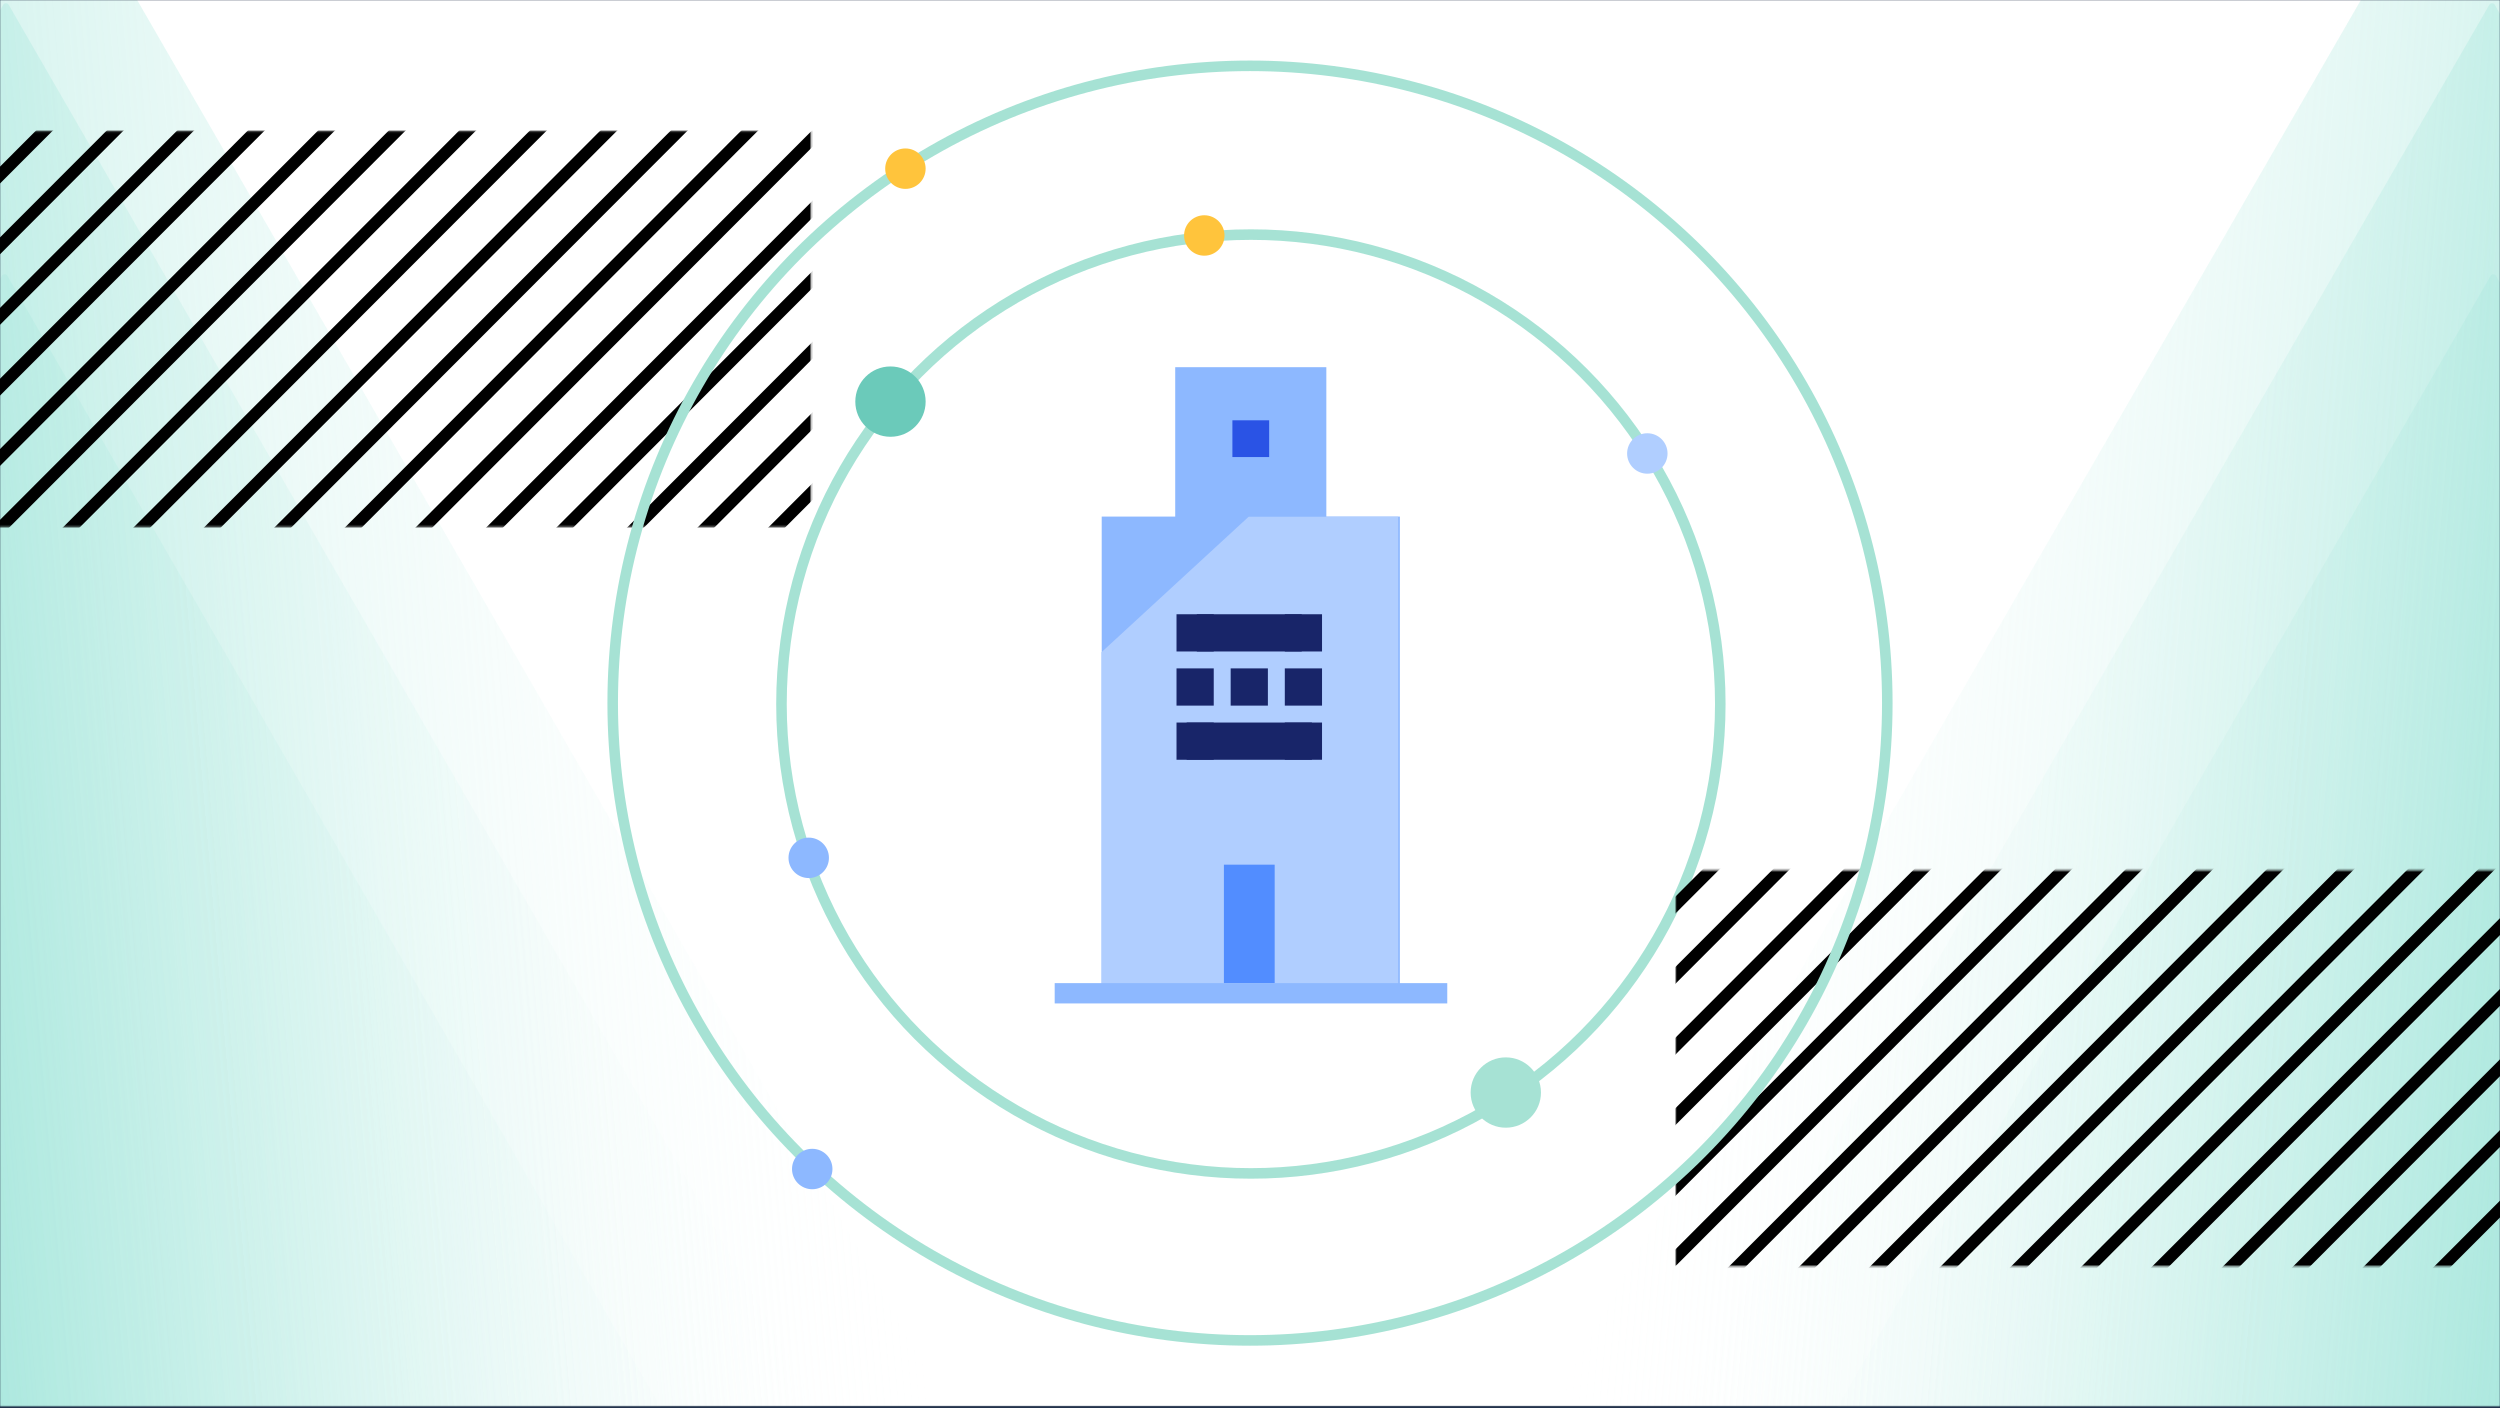 <svg width="1280" height="721" viewBox="0 0 1280 721" fill="none" xmlns="http://www.w3.org/2000/svg">
<rect x="0" y="0" width="1280" height="721" fill="#808080" stroke="none"/>
<g clip-path="url(#clip0_5726_29120)">
<rect width="1280" height="721" fill="#23334C"/>
<mask id="mask0_5726_29120" style="mask-type:alpha" maskUnits="userSpaceOnUse" x="0" y="0" width="1280" height="720">
<rect width="1280" height="720" fill="white"/>
</mask>
<g mask="url(#mask0_5726_29120)">
<rect width="1280" height="720" fill="white"/>
<path d="M1275.18 141.254C1275.8 140.172 1277.37 140.172 1277.99 141.254L1731.74 927.175C1732.37 928.257 1731.59 929.609 1730.34 929.609H822.833C821.584 929.609 820.804 928.257 821.428 927.175L1275.18 141.254Z" fill="url(#paint0_linear_5726_29120)"/>
<path d="M1274.52 2.469C1275.14 1.387 1276.71 1.387 1277.33 2.469L1731.08 788.39C1731.71 789.471 1730.93 790.824 1729.68 790.824H822.173C820.924 790.824 820.143 789.471 820.768 788.39L1274.52 2.469Z" fill="url(#paint1_linear_5726_29120)"/>
<path d="M1274.2 -113.34C1274.83 -114.421 1276.39 -114.421 1277.01 -113.34L1780.08 758.005C1780.71 759.086 1779.93 760.438 1778.68 760.438H772.535C771.286 760.438 770.506 759.086 771.13 758.005L1274.2 -113.34Z" fill="url(#paint2_linear_5726_29120)"/>
<path d="M3.803 141.254C3.178 140.172 1.617 140.172 0.992 141.254L-452.759 927.175C-453.384 928.257 -452.603 929.609 -451.354 929.609H456.149C457.398 929.609 458.179 928.257 457.554 927.175L3.803 141.254Z" fill="url(#paint3_linear_5726_29120)"/>
<path d="M4.463 2.469C3.838 1.387 2.277 1.387 1.652 2.469L-452.099 788.39C-452.724 789.471 -451.943 790.824 -450.694 790.824H456.809C458.058 790.824 458.839 789.471 458.214 788.39L4.463 2.469Z" fill="url(#paint4_linear_5726_29120)"/>
<path d="M4.781 -113.34C4.157 -114.421 2.596 -114.421 1.971 -113.34L-501.1 758.005C-501.724 759.086 -500.943 760.438 -499.694 760.438H506.447C507.696 760.438 508.477 759.086 507.852 758.005L4.781 -113.34Z" fill="url(#paint5_linear_5726_29120)"/>
</g>
<circle cx="640.451" cy="360.451" r="240.337" stroke="#A6E2D4" stroke-width="5.401"/>
<circle cx="455.923" cy="205.628" r="18.003" fill="#6BCABA"/>
<circle cx="770.97" cy="559.378" r="18.003" fill="#A6E2D4"/>
<circle cx="616.596" cy="120.563" r="10.352" fill="#FFC43C"/>
<circle cx="843.432" cy="232.18" r="10.352" fill="#B0CEFF"/>
<circle cx="414.066" cy="439.211" r="10.352" fill="#8DB8FF"/>
<g style="mix-blend-mode:soft-light">
<mask id="mask1_5726_29120" style="mask-type:luminance" maskUnits="userSpaceOnUse" x="858" y="445" width="447" height="204">
<path d="M1304.2 445.617H858V648.298H1304.2V445.617Z" fill="white"/>
</mask>
<g mask="url(#mask1_5726_29120)">
<path d="M1105.87 210.651L745.176 571.848L749.489 576.167L1110.18 214.971L1105.87 210.651Z" fill="black"/>
<path d="M1123.83 228.679L763.131 589.875L767.444 594.194L1128.14 232.998L1123.83 228.679Z" fill="black"/>
<path d="M1141.92 246.804L781.229 608L785.542 612.319L1146.24 251.123L1141.92 246.804Z" fill="black"/>
<path d="M1159.98 264.827L799.285 626.023L803.599 630.343L1164.29 269.147L1159.98 264.827Z" fill="black"/>
<path d="M1178.08 282.952L817.383 644.148L821.696 648.468L1182.39 287.272L1178.08 282.952Z" fill="black"/>
<path d="M1196.03 300.976L835.338 662.172L839.651 666.491L1200.35 305.295L1196.03 300.976Z" fill="black"/>
<path d="M1214.13 319.105L853.436 680.301L857.749 684.62L1218.44 323.424L1214.13 319.105Z" fill="black"/>
<path d="M1232.26 337.058L871.562 698.254L875.876 702.573L1236.57 341.377L1232.26 337.058Z" fill="black"/>
<path d="M1250.28 355.253L889.588 716.449L893.901 720.769L1254.6 359.572L1250.28 355.253Z" fill="black"/>
<path d="M1268.38 373.276L907.686 734.473L911.999 738.792L1272.69 377.596L1268.38 373.276Z" fill="black"/>
<path d="M1286.34 391.401L925.641 752.598L929.954 756.917L1290.65 395.721L1286.34 391.401Z" fill="black"/>
<path d="M1304.43 409.429L943.738 770.625L948.052 774.944L1308.75 413.748L1304.43 409.429Z" fill="black"/>
<path d="M1322.49 427.554L961.795 788.75L966.108 793.069L1326.8 431.873L1322.49 427.554Z" fill="black"/>
<path d="M1340.59 445.679L979.893 806.875L984.206 811.194L1344.9 449.998L1340.59 445.679Z" fill="black"/>
<path d="M1358.54 463.702L997.848 824.898L1002.16 829.218L1362.86 468.022L1358.54 463.702Z" fill="black"/>
<path d="M1376.64 481.827L1015.95 843.023L1020.26 847.343L1380.95 486.147L1376.64 481.827Z" fill="black"/>
<path d="M1394.7 499.855L1034 861.051L1038.31 865.37L1399.01 504.174L1394.7 499.855Z" fill="black"/>
<path d="M1412.79 517.98L1052.1 879.176L1056.41 883.495L1417.11 522.299L1412.79 517.98Z" fill="black"/>
</g>
</g>
<g style="mix-blend-mode:soft-light">
<mask id="mask2_5726_29120" style="mask-type:luminance" maskUnits="userSpaceOnUse" x="-31" y="67" width="447" height="203">
<path d="M415.2 67.094H-31V269.775H415.2V67.094Z" fill="white"/>
</mask>
<g mask="url(#mask2_5726_29120)">
<path d="M216.871 -167.872L-143.824 193.324L-139.511 197.644L221.184 -163.553L216.871 -167.872Z" fill="black"/>
<path d="M234.826 -149.845L-125.869 211.352L-121.556 215.671L239.139 -145.525L234.826 -149.845Z" fill="black"/>
<path d="M252.924 -131.72L-107.771 229.477L-103.458 233.796L257.237 -127.4L252.924 -131.72Z" fill="black"/>
<path d="M270.98 -113.696L-89.715 247.5L-85.401 251.819L275.294 -109.377L270.98 -113.696Z" fill="black"/>
<path d="M289.078 -95.571L-71.617 265.625L-67.304 269.944L293.391 -91.252L289.078 -95.571Z" fill="black"/>
<path d="M307.033 -77.548L-53.662 283.648L-49.349 287.968L311.346 -73.228L307.033 -77.548Z" fill="black"/>
<path d="M325.131 -59.419L-35.565 301.777L-31.251 306.097L329.444 -55.099L325.131 -59.419Z" fill="black"/>
<path d="M343.258 -41.466L-17.438 319.73L-13.124 324.05L347.571 -37.146L343.258 -41.466Z" fill="black"/>
<path d="M361.283 -23.27L0.588 337.926L4.901 342.245L365.596 -18.951L361.283 -23.27Z" fill="black"/>
<path d="M379.381 -5.247L18.686 355.949L22.999 360.269L383.694 -0.928L379.381 -5.247Z" fill="black"/>
<path d="M397.336 12.878L36.641 374.074L40.954 378.394L401.649 17.197L397.336 12.878Z" fill="black"/>
<path d="M415.433 30.905L54.738 392.102L59.052 396.421L419.747 35.225L415.433 30.905Z" fill="black"/>
<path d="M433.49 49.03L72.795 410.227L77.108 414.546L437.804 53.35L433.49 49.03Z" fill="black"/>
<path d="M451.588 67.155L90.893 428.352L95.206 432.671L455.901 71.475L451.588 67.155Z" fill="black"/>
<path d="M469.543 85.179L108.848 446.375L113.161 450.694L473.856 89.498L469.543 85.179Z" fill="black"/>
<path d="M487.64 103.304L126.945 464.5L131.259 468.819L491.954 107.623L487.64 103.304Z" fill="black"/>
<path d="M505.695 121.331L145 482.527L149.313 486.847L510.009 125.651L505.695 121.331Z" fill="black"/>
<path d="M523.793 139.456L163.098 500.652L167.411 504.972L528.106 143.776L523.793 139.456Z" fill="black"/>
</g>
</g>
<circle cx="640" cy="360" r="326.3" stroke="#A6E2D4" stroke-width="5.401"/>
<circle cx="463.572" cy="86.359" r="10.352" fill="#FFC43C"/>
<circle cx="415.865" cy="598.539" r="10.352" fill="#8DB8FF"/>
<rect x="679.086" y="188" width="123.384" height="77.377" transform="rotate(90 679.086 188)" fill="#8DB8FF"/>
<rect x="716.736" y="264.488" width="248.86" height="152.662" transform="rotate(90 716.736 264.488)" fill="#8DB8FF"/>
<path d="M715.877 264.57L715.877 513.427L563.931 513.427L563.931 333.963L639.306 264.57L715.877 264.57Z" fill="#B0CEFF"/>
<rect width="19.06" height="19.06" transform="matrix(-1 0 0 1 676.881 314.496)" fill="#182569"/>
<rect width="53.715" height="19.06" transform="matrix(-1 0 0 1 666.486 314.496)" fill="#182569"/>
<rect width="19.06" height="19.06" transform="matrix(-1 0 0 1 621.434 314.496)" fill="#182569"/>
<rect width="19.06" height="19.06" transform="matrix(-1 0 0 1 676.881 342.215)" fill="#182569"/>
<rect width="19.06" height="19.06" transform="matrix(-1 0 0 1 649.158 342.215)" fill="#182569"/>
<rect width="19.06" height="19.06" transform="matrix(-1 0 0 1 621.434 342.215)" fill="#182569"/>
<rect width="19.06" height="19.06" transform="matrix(-1 0 0 1 676.881 369.941)" fill="#182569"/>
<rect width="64.112" height="19.06" transform="matrix(-1 0 0 1 671.684 369.941)" fill="#182569"/>
<rect width="19.06" height="19.06" transform="matrix(-1 0 0 1 621.434 369.941)" fill="#182569"/>
<rect width="18.821" height="18.821" transform="matrix(-1 0 0 1 649.811 215.191)" fill="#2A53E5"/>
<rect width="25.991" height="60.647" transform="matrix(-1 0 0 1 652.633 442.711)" fill="#528DFF"/>
<rect width="10.397" height="201" transform="matrix(4.37114e-08 1 1 -4.37114e-08 540 503.359)" fill="#8DB8FF"/>
</g>
<defs>
<linearGradient id="paint0_linear_5726_29120" x1="1654.2" y1="795.326" x2="855.069" y2="726.192" gradientUnits="userSpaceOnUse">
<stop stop-color="#58D1BD"/>
<stop offset="1" stop-color="white" stop-opacity="0"/>
</linearGradient>
<linearGradient id="paint1_linear_5726_29120" x1="1653.54" y1="656.54" x2="854.409" y2="587.407" gradientUnits="userSpaceOnUse">
<stop stop-color="#58D1BD"/>
<stop offset="1" stop-color="white" stop-opacity="0"/>
</linearGradient>
<linearGradient id="paint2_linear_5726_29120" x1="1694.02" y1="611.65" x2="808.557" y2="535.048" gradientUnits="userSpaceOnUse">
<stop stop-color="#58D1BD"/>
<stop offset="1" stop-color="white" stop-opacity="0"/>
</linearGradient>
<linearGradient id="paint3_linear_5726_29120" x1="-375.222" y1="795.326" x2="423.913" y2="726.192" gradientUnits="userSpaceOnUse">
<stop stop-color="#58D1BD"/>
<stop offset="1" stop-color="white" stop-opacity="0"/>
</linearGradient>
<linearGradient id="paint4_linear_5726_29120" x1="-374.562" y1="656.54" x2="424.573" y2="587.407" gradientUnits="userSpaceOnUse">
<stop stop-color="#58D1BD"/>
<stop offset="1" stop-color="white" stop-opacity="0"/>
</linearGradient>
<linearGradient id="paint5_linear_5726_29120" x1="-415.035" y1="611.65" x2="470.425" y2="535.048" gradientUnits="userSpaceOnUse">
<stop stop-color="#58D1BD"/>
<stop offset="1" stop-color="white" stop-opacity="0"/>
</linearGradient>
<clipPath id="clip0_5726_29120">
<rect width="1280" height="721" fill="white"/>
</clipPath>
</defs>
</svg>

